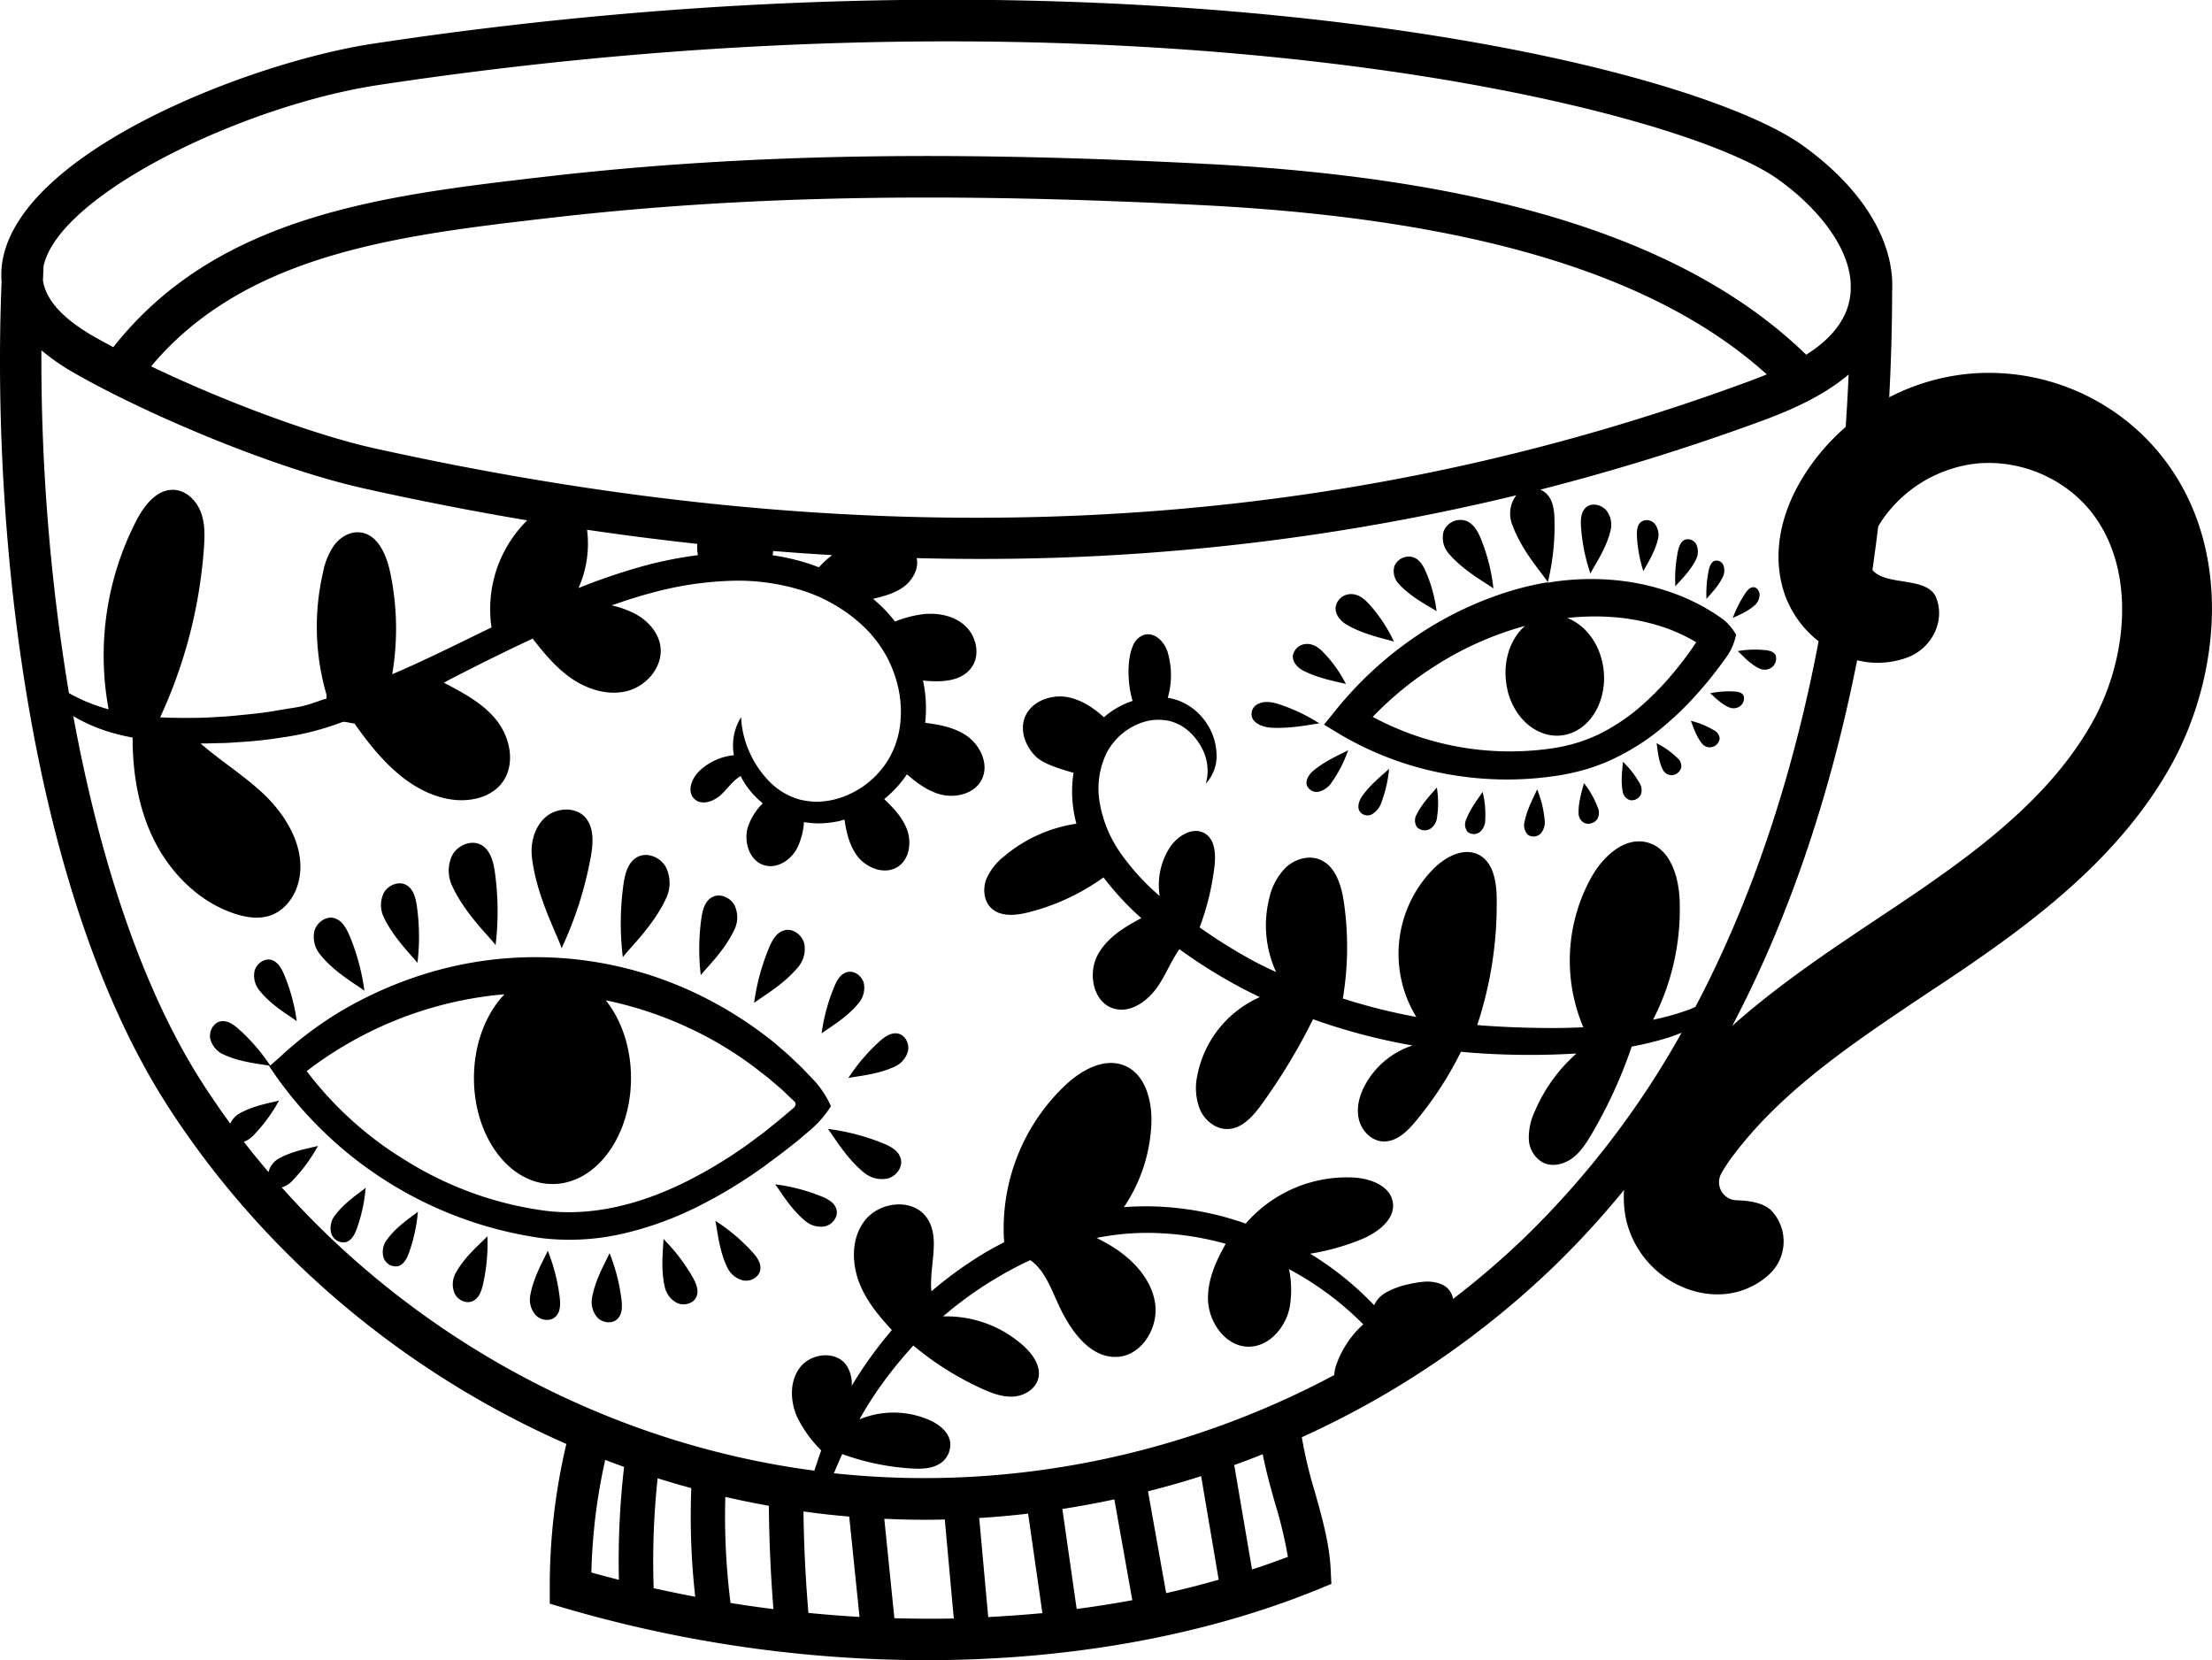 <svg xmlns="http://www.w3.org/2000/svg" viewBox="0 0 657.05 493.07"><title>Asset 5</title><g id="Layer_2" data-name="Layer 2"><g id="Layer_1-2" data-name="Layer 1"><path d="M50.06,328.88c28.61,44.2,70.32,78.95,118.17,100a183.91,183.91,0,0,0-4.93,42.85v4.59l4.41,1.3a383.57,383.57,0,0,0,107.51,15.48c41.65,0,81.82-7,116.25-21l4-1.65-.21-4.37c-.39-7.74-2.6-15.54-4.73-23.09a129.45,129.45,0,0,1-3.84-16.11,266.53,266.53,0,0,0,74.5-50.36,262.54,262.54,0,0,0,21.21-23.08,32.59,32.59,0,0,0,.61,8.76,28.78,28.78,0,0,0,19.27,21,25.56,25.56,0,0,0,7.83,1.25,22.54,22.54,0,0,0,15.37-5.89,13.34,13.34,0,0,0,.82-18.85c-2.22-2.42-6.63-3.11-10.42-3.21a5.35,5.35,0,0,1-4.65-7.83,45.43,45.43,0,0,1,4-6c14.69-19.23,35.37-33,57.26-47.66l6.05-4c23.86-16,50.63-35.47,66.31-63.62C660,200.22,664.38,158.5,638.22,131a65.74,65.74,0,0,0-53.23-20,65.07,65.07,0,0,0-23.82,7c.61-11.31.85-21.86.87-31.44.05-1,.06-2.1,0-3.15v-.4h0c-.81-13.82-10.19-28.12-26.73-39.92-15.9-11.35-62.85-27.86-142.88-37.08-61.08-7-159.56-11.53-281.84,7C74.48,18.54,6.94,44.59.81,77.08a24.92,24.92,0,0,0-.34,6.61C-2.57,158.16,8.55,264.73,50.06,328.88Zm125.6,138.18a171.12,171.12,0,0,1,4.11-33.44c1.86.72,3.73,1.4,5.61,2.08a242.33,242.33,0,0,0-1.54,33.53C181.1,468.54,178.38,467.82,175.66,467.06Zm18.51,4.66a231.21,231.21,0,0,1,1.17-32.65q4.95,1.56,10,2.93a214.58,214.58,0,0,0,1.17,32.26Q200.31,473.09,194.17,471.72ZM217,476.11a203.53,203.53,0,0,1-1.55-31.51c4.28,1,8.6,1.87,12.93,2.65.09,10.21.54,20.48,1.36,30.68Q223.39,477.14,217,476.11Zm23.14,3c-.86-10-1.35-20.13-1.48-30.19,1.91.26,3.83.53,5.75.75q3.91.45,7.84.78l3.06,29.81Q247.76,479.81,240.16,479.07Zm25.53,1.57-3-29.57c3.94.17,7.88.29,11.82.29q3.07,0,6.15-.08l2.67,29.41C277.46,480.83,271.58,480.8,265.69,480.64Zm27.87-.34-2.68-29.47q7.29-.45,14.53-1.29l4.24,29.55C304.33,479.62,299,480,293.56,480.3Zm26.28-2.41-4.26-29.74q7.76-1.2,15.44-2.85l5.34,29.95Q328.22,476.78,319.84,477.89Zm26.58-4.71L341,442.94q8-2,15.78-4.5L362,469.19Q354.37,471.4,346.42,473.18Zm25.51-7-5.3-31.08c2.84-1,5.67-2.09,8.47-3.21.93,4.88,2.3,9.74,3.64,14.49a131.44,131.44,0,0,1,3.84,16C379.09,463.71,375.53,465,371.93,466.15ZM247.71,437.58q1.18-2.88,2.46-5.7a72.86,72.86,0,0,0,20.53,4.28c2.7.16,5.5.13,7.86-1.08a6.69,6.69,0,0,0,3.67-6.81c-.56-3.29-3.69-5.48-6.64-6.7a26.62,26.62,0,0,0-20.28,0q1.56-2.81,3.28-5.51a123.41,123.41,0,0,1,12.72-16.41,89,89,0,0,0,20.36,12.82c2.95,1.34,6.08,2.53,9.31,2.34s6.55-2.15,7.39-5.26c1-3.57-1.47-7.15-4.18-9.65A34.22,34.22,0,0,0,280.13,391a110.43,110.43,0,0,1,16.1-11.54,103.09,103.09,0,0,1,9.81-5.18c4.67,3.27,6.38,9.31,9.23,15,3.43,6.85,9.06,14.23,16.7,13.73,7.25-.47,12.19-8.67,11.15-15.86s-6.52-13-12.68-16.86c-1.52-.94-3.1-1.8-4.7-2.6a76.68,76.68,0,0,1,20.42-1.32,86.06,86.06,0,0,1,17.92,3.07c-2.89,5.13-5.36,10.59-5.26,16.42.12,6.93,5.33,14.25,12.25,14.13,5.93-.1,10.66-5.59,11.95-11.38a30.07,30.07,0,0,0-.14-11.65,92.39,92.39,0,0,1,22.06,16.39,29.31,29.31,0,0,0-7.81,11.48,12.33,12.33,0,0,0-.82,3.59C351.13,432.53,299,443.12,247.71,437.58ZM587.45,137.64a39.41,39.41,0,0,1,31.45,11.79c16.1,16.9,13.55,45.47,2.69,64.95-12.8,23-35.61,39.51-57.87,54.46l-6,4C543,282.66,528,292.7,514.54,304.71c18.49-35.12,30-72.8,37.1-108.6a25.43,25.43,0,0,0,15.14-.91c7-2.7,11.13-10.7,8.33-17.69-2.57-6.41-15-3.34-18.92-8.23.62-4.36,1.2-8.68,1.71-12.93.26-.44.52-.89.81-1.34A39.32,39.32,0,0,1,587.45,137.64Zm-51.12,2.85c-7.71,11.87-10,24.52-6.34,35.62a30.56,30.56,0,0,0,10.21,14.36c-6.8,35.77-18.12,73.55-36.59,108.59-.5.21-1,.45-1.52.66a70.77,70.77,0,0,1-8.28,2.54c-.92.23-1.86.42-2.8.62a71.51,71.51,0,0,0,7.91-35.5c-.28-7-2.74-15.28-9.49-17.13s-13,3.92-16.49,9.88a50.94,50.94,0,0,0-2.63,45c-3.84.16-7.68.25-11.54.2-5.92-.06-11.94-.27-17.82-.7-.72,0-1.43-.14-2.15-.19a114.06,114.06,0,0,0,5.77-37.82c-.08-4.81-1-10.44-5.23-12.69-4.54-2.41-10.12.6-13.7,4.29a35.9,35.9,0,0,0-4.94,43.83,173.8,173.8,0,0,1-21.83-5.48,92.39,92.39,0,0,0,.3-28.7c-.75-5.08-2.56-10.87-7.38-12.66-3.29-1.21-7.13,0-9.73,2.33a18.35,18.35,0,0,0-5,9.1,33.23,33.23,0,0,0,2,22.09c-1.92-.91-3.85-1.8-5.73-2.78a152.88,152.88,0,0,1-15-9.11c-.67-.43-1.31-.91-2-1.38a76.81,76.81,0,0,0,4.42-18.17c.4-3.55.21-7.84-2.82-9.72-3.54-2.19-8.17.68-10.46,4.16a20.73,20.73,0,0,0-3,14.41l0,0a70,70,0,0,1-11.49-12.57,36.89,36.89,0,0,1-6.27-14.87,24.21,24.21,0,0,1,2.07-15.2,18.74,18.74,0,0,1,11.47-9.21,14.93,14.93,0,0,1,7.21-.12,13.6,13.6,0,0,1,6.23,3.56c3.62,3.55,6.16,9,4.49,15a12,12,0,0,0,3.17-9,17.42,17.42,0,0,0-3.42-9.59,17.22,17.22,0,0,0-8.64-6.32,18.82,18.82,0,0,0-2.42-.56,24.13,24.13,0,0,0,0-13.45c-.82-2.84-3.61-6.19-7-5.26a5.52,5.52,0,0,0-3.45,3.54c-1.67,4-1.54,11,0,16.09a25,25,0,0,0-7.29,3.86c-.42.31-.8.66-1.2,1-3.18-2.85-6.79-5.26-10.94-6-5-.89-10.95,1.43-12.66,6.25-1.4,4,.37,8.5,3.37,11.43,2.26,2.21,7.19,3.67,11.19,4.83a35.37,35.37,0,0,0-.11,10.32,36.89,36.89,0,0,0,.95,4.79,43,43,0,0,0-21.34,9.58,17.52,17.52,0,0,0-5.47,7c-1,2.83-.71,6.3,1.44,8.41,2.74,2.71,7.22,2.3,11,1.36a65.35,65.35,0,0,0,22.42-10.41,84.81,84.81,0,0,0,11,11.9l.24.21c-5.15,2.72-10.3,5.87-13,11-3,5.62-1.2,14.2,4.94,15.89,5.16,1.42,10.3-2.56,13.22-7,2.23-3.44,3.81-7.34,6.14-10.67a154.85,154.85,0,0,0,19.07,11.83c1.59.83,3.21,1.62,4.83,2.4a32.13,32.13,0,0,0-18.6,23.44,17.24,17.24,0,0,0,.92,10.18c1.47,3.14,4.63,5.64,8.1,5.57,4.29-.1,7.54-3.79,10.07-7.27a178.86,178.86,0,0,0,15.32-25.35,177.86,177.86,0,0,0,29.55,7.79,24.9,24.9,0,0,0-14.11,11.75c-1.64,3-2.62,6.61-1.88,10s3.52,6.45,7,6.74c4,.34,7.37-2.86,9.94-6a105.08,105.08,0,0,0,13.43-20.62c2.2.21,4.4.39,6.6.52a230.79,230.79,0,0,0,27.71,0,47.94,47.94,0,0,0-12.34,17.1,18.26,18.26,0,0,0-1.81,8.31,8.34,8.34,0,0,0,4.22,7c2.74,1.34,6.15.54,8.62-1.26s4.16-4.43,5.72-7.05a139.79,139.79,0,0,0,12-26.16,93.49,93.49,0,0,0,10.95-2.69c1.29-.43,2.58-.91,3.86-1.42a263.83,263.83,0,0,1-46.66,60.86,249,249,0,0,1-21.2,18.19,5.77,5.77,0,0,0-3.38-4.31,11.55,11.55,0,0,0-6.12-.69c-3.75.4-10.41,2-12.87,5.13a8.09,8.09,0,0,0-1.08,1.75,94.81,94.81,0,0,0-19-15.3,69.37,69.37,0,0,0,15.17-4.25c4.87-2,10.27-6,9.35-11.13-.83-4.73-6.44-6.87-11.23-7.22a39.74,39.74,0,0,0-32.44,13.66,90.26,90.26,0,0,0-23.18-4.88,83.56,83.56,0,0,0-13,0,47.88,47.88,0,0,0,8.16-25c.23-6.7-1.82-14.53-8-17.06-6-2.43-12.62,1.28-17.35,5.63a58.58,58.58,0,0,0-18.39,46.85c-2.08,1.06-4.12,2.19-6.13,3.37a118.41,118.41,0,0,0-15.48,11.21c-.74-7.64,3-16.28-1.67-22.27-4.26-5.42-13.67-4.3-18,1.11s-4.1,13.32-1.33,19.65c2.14,4.9,5.58,9.06,9.26,13a125.12,125.12,0,0,0-11.93,16.57,9.7,9.7,0,0,0-1.79-6.4c-3.2-4.07-10.25-3.23-13.47.83s-3.07,10-1,14.72a35.79,35.79,0,0,0,7.19,10c-.08.24-.15.48-.24.71l-1.79,5.34C181,428.81,124.31,398.26,83.69,352.69a7.42,7.42,0,0,0,3.48-2.34,47.75,47.75,0,0,0,7.28-10c-2,.6-7.35,1.35-11.68,3.79a6.2,6.2,0,0,0-3,4c-2.5-2.95-5-5.95-7.33-9a8,8,0,0,0,3.17-2.26,47.49,47.49,0,0,0,7.28-10c-2,.61-7.35,1.35-11.68,3.8a6.56,6.56,0,0,0-2.81,3.06q-4.12-5.65-7.95-11.55c-18.44-28.49-31-67.72-38.68-109.5.41.24.8.49,1.22.71A50,50,0,0,0,34.57,218c1.6.41,3.21.77,4.82,1.08,0,10.37,1.67,20.83,6.21,30.12,4.91,10,13.4,18.62,24,22.15,3.5,1.16,7.37,1.76,10.85.51,4.09-1.47,7-5.35,8.13-9.55,2.67-9.79-3.26-20-10.7-26.88-5.72-5.3-12.42-9.5-18.29-14.6,1.81,0,3.6-.06,5.39-.11,2,0,4-.15,6-.3a118.16,118.16,0,0,0,12.15-1.28,83.35,83.35,0,0,0,18.56-4.68c.6-.21,1.63.17,3.62.45,7,10,15.83,20.15,27.85,22.4,5.77,1.09,12.45-.16,16-4.84,3.94-5.24,2.54-13.05-1.45-18.25s-10-8.38-15.82-11.42c-.46.05,11.94-6.23,18.55-9.42,2.59-1.25,5.18-2.49,7.78-3.7,3.3,4.24,6.75,8.42,11.11,11.53,4.92,3.52,11.27,5.56,17.11,4s10.67-7.46,9.7-13.43c-.68-4.19-3.92-7.6-7.67-9.57a28.79,28.79,0,0,0-6.78-2.4c3.95-1.4,7.94-2.68,12-3.75a100.11,100.11,0,0,1,22.45-3.51,63.69,63.69,0,0,1,22,2.78,47.43,47.43,0,0,1,18.64,11,37.4,37.4,0,0,1,6.49,8.48,36.87,36.87,0,0,1,3.66,10,32.84,32.84,0,0,1,.43,10.55,26.88,26.88,0,0,1-3.25,9.85,26.37,26.37,0,0,1-16.27,12.26,23.48,23.48,0,0,1-5.12.66,22.3,22.3,0,0,1-5.05-.62,20.11,20.11,0,0,1-8.81-5.06,29.33,29.33,0,0,1-6-8.56A28,28,0,0,1,220.14,213,15.89,15.89,0,0,0,218,224.31a17.53,17.53,0,0,0-10.13,4.55c-2.3,2.16-3.93,6-1.74,8.3s5.9.9,8.12-1.18c1.93-1.81,3.49-4.18,5.75-5.48a24.33,24.33,0,0,0,4.56,6.29c.64.64,1.33,1.24,2,1.82a18.34,18.34,0,0,0-4.37,6.91c-1.41,4.46.44,10.31,5,11.52,3.72,1,7.67-1.56,9.52-5a20,20,0,0,0,2.09-7.85,35.38,35.38,0,0,0,3.84.37,30.13,30.13,0,0,0,6.64-.69c.53-.12,1-.29,1.56-.44.59,3.84,1.46,7.67,3.75,10.75,2.76,3.7,8.26,5.79,12.12,3.25,3.44-2.25,4.14-7.24,2.69-11.09-1.32-3.54-4-6.34-6.76-9a33.6,33.6,0,0,0,6.76-7.36c2.88,2.52,6,4.83,9.62,5.89,4.61,1.33,10.38,0,12.57-4.29,2.31-4.49-.35-10.25-4.53-13.09-3.57-2.43-7.92-3.25-12.24-3.8a40.13,40.13,0,0,0-.41-11.38c-.07-.4-.18-.78-.26-1.18,5.48.57,11.64.34,14.6-4.12,2.42-3.66,1.25-8.94-1.93-12s-7.88-4-12.25-3.63a33.59,33.59,0,0,0-8.72,2.23,44.08,44.08,0,0,0-3.5-4c-1-1-2-1.88-3-2.76,3.12-.75,6.29-1.57,8.9-3.42s4.7-5.23,4.07-8.49c0-.06,0-.11,0-.17q9,.23,17.85.24a675.13,675.13,0,0,0,160.28-18.91c-.06.07-.14.12-.19.19a9,9,0,0,0-1,8.72c2.8,7.64,8.77,14.19,10.54,16.93a86.25,86.25,0,0,0-9.71,2.17,104.17,104.17,0,0,0-29.47,13.86A109.79,109.79,0,0,0,396.71,211l-3.43,4.23,4.56,2.77A95.89,95.89,0,0,0,429,229.75a98.56,98.56,0,0,0,33.14.7,67.38,67.38,0,0,0,8.25-1.75,41.09,41.09,0,0,0,4.11-1.34l2-.74,2-.88a68.68,68.68,0,0,0,14.41-8.94,96.31,96.31,0,0,0,12-11.61c1.83-2.07,3.57-4.22,5.24-6.42.85-1.08,1.64-2.21,2.45-3.32a17.34,17.34,0,0,0,1.8-3,18,18,0,0,0,1.28-3.93A15.56,15.56,0,0,0,513,185a14.45,14.45,0,0,0-1.73-1.45l-.93-.63c-1.17-.8-2.37-1.57-3.61-2.26a62.24,62.24,0,0,0-7.62-3.7,70.14,70.14,0,0,0-16.21-4.28,76.25,76.25,0,0,0-23.17.4,70.66,70.66,0,0,0,2-19.12c-.08-2.88-.58-6.19-3.12-7.94a5.34,5.34,0,0,0-1.11-.58,671.43,671.43,0,0,0,65.93-20.47c8.62-3.17,18.2-7.39,25.68-13.73-.21,5-.5,10.23-.87,15.57A64.68,64.68,0,0,0,536.33,140.49ZM171.84,174.66a32.45,32.45,0,0,0,2.54-17.31h0q16.51,2.43,32.77,4.19a11.4,11.4,0,0,0,.16,3.35A120.43,120.43,0,0,0,191.54,168,181.71,181.71,0,0,0,171.84,174.66Zm57.83-11q8.79.71,17.51,1.22a27,27,0,0,0-3.93,3.62c-.85-.33-1.71-.65-2.58-.94a65.07,65.07,0,0,0-11.18-2.64A10.92,10.92,0,0,0,229.67,163.66ZM111,133.11c-17.84-4-44.38-13.86-66.11-24.3C73,75.22,118.75,69.89,163.1,64.75,220.5,58.1,280.73,57,358.38,61c79.1,4.15,133.63,20.59,166.42,50.2-1.85.76-3.71,1.48-5.56,2.16-73.26,27-149.13,40.43-229.18,40.42C232.71,153.8,173.2,146.89,111,133.11Zm336.8,72c2.44,9.81,10.86,15.38,18.56,12.75,7.39-2.53,11.6-11.81,9.63-21-1.37-6.45-5.48-11.43-10.47-13.3a73.16,73.16,0,0,1,16-.05,62.37,62.37,0,0,1,13.82,3.19,52.14,52.14,0,0,1,6.42,2.88c.72.36,1.39.79,2.08,1.2-.51.75-1,1.51-1.54,2.24-1.47,2.08-3,4.11-4.62,6.07a86.78,86.78,0,0,1-10.48,10.85,58.52,58.52,0,0,1-12.31,8.17,48.31,48.31,0,0,1-14.07,4.19,86.22,86.22,0,0,1-53.07-9.37,98.84,98.84,0,0,1,18.51-15.12A96.37,96.37,0,0,1,453,185.9h0C448.25,190,446,197.52,447.83,205.1ZM112.42,25.25c221.27-33.47,384.8,5.9,415.71,28,10.76,7.68,21,19.25,21.6,30.92v2.14a19.54,19.54,0,0,1-.77,4.51c-1.86,6.15-6.56,10.81-12.45,14.54C501.88,71.7,443.81,53.17,359,48.72c-78.37-4.11-139.24-2.94-197.35,3.8-47.72,5.53-97,11.27-128,50.6-2-1.08-4-2.17-5.89-3.24-9.16-5.28-14.17-10.85-15-16.6.06-1.43.12-2.87.19-4.28C17.58,57.78,72.13,31.35,112.42,25.25Zm-90.77,85.3c21.28,12.26,59.53,28.55,86.71,34.58q24.39,5.42,48.24,9.42A37.08,37.08,0,0,0,146,186.35c-9.87,4.8-19.61,9.68-29.5,13.92a80.6,80.6,0,0,0-.71-30.76c-1.11-5-3.71-10.81-8.81-11.38-3-.33-5.87,1.39-7.68,3.75a21.1,21.1,0,0,0-3.37,8.2A72,72,0,0,0,97,206.38a6.47,6.47,0,0,0,0,1.1c-.64.24-.34.07-1,.29-7.27,2.61-6.71,2-14.21,3.35-3.76.67-7.51,1-11.41,1.39q-2.91.3-5.8.44c-1.93.1-3.87.25-5.79.25-3.75.06-7.51.05-11.22-.14a144,144,0,0,0,13-50.26c.26-3.61.36-7.34-.93-10.72s-4.26-6.36-7.87-6.58c-5.13-.33-8.92,4.59-11.28,9.15a87.51,87.51,0,0,0-8.23,56l.13.07a57.45,57.45,0,0,1-7-2.42,54.52,54.52,0,0,1-4.91-2.43,604.26,604.26,0,0,1-8.18-101.83A63.2,63.2,0,0,0,21.65,110.55Z"/><path d="M236.73,339l4.44-3.78a30.47,30.47,0,0,0,5.65-6.67,28.56,28.56,0,0,0-4.66-7.26l-3.93-4.14-4.13-3.92-4.34-3.73A117.12,117.12,0,0,0,210.64,297a111,111,0,0,0-89-6.2,116.31,116.31,0,0,0-20.67,9.71,107.64,107.64,0,0,0-18.15,13.75l0,0-2.55,2.23A55.4,55.4,0,0,0,71,305.75c-1.56-1.42-3.52-2.83-5.58-2.37s-3.34,2.93-3,5.05a7,7,0,0,0,4,4.78c5.12,2.41,11.27,2.82,13.64,3.34l-.12.11,2.06,3a116.49,116.49,0,0,0,78.82,48.08,70.69,70.69,0,0,0,24.11-1.3,98.91,98.91,0,0,0,22.39-8.09,142.64,142.64,0,0,0,20.09-12.24l4.69-3.5Zm-9.59-2.84-4.47,3.34A135.22,135.22,0,0,1,203.74,351c-13.12,6.53-27.67,10.42-41.87,8.6a104,104,0,0,1-41.09-14.76,105.87,105.87,0,0,1-29.68-26.7,112.82,112.82,0,0,1,33.74-17.76,111.78,111.78,0,0,1,25-5.06c-5.5,5.76-9.06,14.74-9.06,24.87,0,17.39,10.44,31.49,23.33,31.49s23.32-14.1,23.32-31.49c0-9.13-2.89-17.33-7.49-23.08A112.2,112.2,0,0,1,206.09,306,109.22,109.22,0,0,1,224,316.9l4.15,3.22,4,3.41,3.82,3.62c.51.58.54,1.12-.17,1.85l-4.27,3.62Z"/><path d="M166.83,281.62a110.37,110.37,0,0,0,8.65-27.1c.76-4.15,1.07-9-1.88-12s-8.52-2.59-11.7.32-4.39,7.58-3.89,11.86C159.35,266.1,165.3,277.14,166.83,281.62Z"/><path d="M147.21,280.69a84.12,84.12,0,0,0-.21-21.62c-.45-3.17-1.37-6.74-4.22-8.2s-6.76.16-8.37,3a10.58,10.58,0,0,0,0,9.48C138.11,271.27,145,277.83,147.21,280.69Z"/><path d="M124,286a65.39,65.39,0,0,0-.17-16.83c-.34-2.46-1.06-5.24-3.28-6.38s-5.26.13-6.51,2.35a8.23,8.23,0,0,0,0,7.38C117,278.7,122.34,283.8,124,286Z"/><path d="M108.25,294.28A65.47,65.47,0,0,0,103.87,278c-1-2.3-2.34-4.8-4.77-5.35s-5.07,1.44-5.72,3.9a8.27,8.27,0,0,0,1.87,7.15C99.56,289,106.05,292.55,108.25,294.28Z"/><path d="M88.15,303.31a55,55,0,0,0-3.7-13.72c-.8-1.94-2-4.06-4-4.52s-4.28,1.21-4.83,3.29a7,7,0,0,0,1.58,6C80.81,298.82,86.29,301.85,88.15,303.31Z"/><path d="M197.77,267a10.6,10.6,0,0,0,0-9.49c-1.6-2.86-5.45-4.51-8.36-3s-3.77,5-4.22,8.2A83.75,83.75,0,0,0,185,284.3C187.17,281.43,194.1,274.88,197.77,267Z"/><path d="M218.12,276.16a8.23,8.23,0,0,0,0-7.38c-1.25-2.23-4.24-3.52-6.51-2.35s-2.94,3.91-3.28,6.38a65.31,65.31,0,0,0-.17,16.82C209.87,287.41,215.26,282.31,218.12,276.16Z"/><path d="M237,287.33a8.25,8.25,0,0,0,1.87-7.14c-.65-2.47-3.23-4.47-5.72-3.91s-3.82,3.06-4.77,5.36A65.24,65.24,0,0,0,224,297.89C226.16,296.15,232.65,292.57,237,287.33Z"/><path d="M255,298a7,7,0,0,0,1.58-6c-.55-2.09-2.73-3.77-4.83-3.3s-3.23,2.58-4,4.52a54.93,54.93,0,0,0-3.7,13.73C245.92,305.45,251.4,302.43,255,298Z"/><path d="M266.78,307c-2.06-.46-4,.95-5.58,2.36A55.2,55.2,0,0,0,252,320.18c2.31-.53,8.56-.93,13.74-3.37a7,7,0,0,0,4-4.78C270.12,309.91,268.88,307.46,266.78,307Z"/><path d="M262.19,339.54a65.16,65.16,0,0,0-16.29-4.23c1.76,2.18,5.4,8.64,10.67,12.91a8.28,8.28,0,0,0,7.16,1.8c2.46-.67,4.44-3.27,3.86-5.75S264.5,340.47,262.19,339.54Z"/><path d="M244,355.35a55,55,0,0,0-13.76-3.58c1.48,1.84,4.56,7.3,9,10.9a7,7,0,0,0,6,1.53c2.07-.57,3.74-2.76,3.25-4.86S245.93,356.13,244,355.35Z"/><path d="M212.49,362.61c.55,2.3,1,8.55,3.49,13.71a7,7,0,0,0,4.82,4c2.12.38,4.56-.89,5-3s-1-4-2.42-5.56A55.07,55.07,0,0,0,212.49,362.61Z"/><path d="M197.07,368c0,2.36-.91,8.56.37,14.14a7,7,0,0,0,3.82,4.93c2,.83,4.65.14,5.56-1.82s-.08-4.13-1.13-6A54.79,54.79,0,0,0,197.07,368Z"/><path d="M181.06,372.19c-.9,2.19-4.18,7.52-5.18,13.17a7,7,0,0,0,1.6,6c1.5,1.54,4.22,1.94,5.82.49s1.54-3.83,1.29-5.92A55.44,55.44,0,0,0,181.06,372.19Z"/><path d="M162.71,371.48c-.9,2.19-4.18,7.52-5.18,13.16a7,7,0,0,0,1.6,6c1.5,1.55,4.22,1.95,5.82.5s1.54-3.83,1.29-5.92A55.44,55.44,0,0,0,162.71,371.48Z"/><path d="M135.5,377.86a7,7,0,0,0-.51,6.21c.9,2,3.33,3.25,5.32,2.42s2.74-3.1,3.19-5.15a54.8,54.8,0,0,0,1.28-14.16C143.2,368.94,138.32,372.87,135.5,377.86Z"/><path d="M115,368.12a6,6,0,0,0-1.1,5.3,3.79,3.79,0,0,0,4.33,2.65c1.76-.49,2.69-2.38,3.3-4.1a48,48,0,0,0,2.6-12.07C122.53,361.25,117.91,364.12,115,368.12Z"/><path d="M99.49,361a6.09,6.09,0,0,0-1.1,5.3,3.8,3.8,0,0,0,4.33,2.65c1.76-.5,2.69-2.39,3.3-4.11a47.83,47.83,0,0,0,2.6-12.06C107.08,354.14,102.45,357,99.49,361Z"/><path d="M443.6,174.78a54.57,54.57,0,0,0-3.8-14.93c-.89-2.17-2.23-4.59-4.75-5.28a5.37,5.37,0,0,0-6.24,3.26,7.17,7.17,0,0,0,1.75,6.84C434.94,169.71,441.47,173.17,443.6,174.78Z"/><path d="M426.72,181.54a41.9,41.9,0,0,0-3.32-12c-.76-1.73-1.91-3.64-4-4.13a4.65,4.65,0,0,0-5.22,2.77,5.51,5.51,0,0,0,1.51,5.44C419.35,177.61,424.9,180.27,426.72,181.54Z"/><path d="M400.06,185.57c5.12,3,11.7,4.24,14,5a45.35,45.35,0,0,0-7.26-11c-1.36-1.53-3.18-3.15-5.55-3.11a4.57,4.57,0,0,0-4.53,4C396.64,182.57,398.1,184.43,400.06,185.57Z"/><path d="M387.07,199.16c4.65,2.46,10.63,3.39,12.72,4a38,38,0,0,0-6.66-9.35c-1.24-1.29-2.9-2.64-5.05-2.54a4.2,4.2,0,0,0-4.07,3.62C384,196.64,385.29,198.22,387.07,199.16Z"/><path d="M380.28,209.29c-1.93-.66-4.31-1.22-6.32-.32a3.29,3.29,0,0,0-1.81,4.66c1,1.5,3.12,2.35,5.35,2.5,5.83.38,12.06-1,14.4-1.27A52.33,52.33,0,0,0,380.28,209.29Z"/><path d="M471.3,150.56c-1.7,1.27-1.82,3.72-1.68,5.85a54.17,54.17,0,0,0,2.8,13.94c1-2.13,4.64-7.2,5.95-12.67a7,7,0,0,0-1.21-6.07C475.75,149.94,473,149.27,471.3,150.56Z"/><path d="M487.46,155c-1.21,1-1.31,2.77-1.22,4.34a41.07,41.07,0,0,0,1.9,10.32c.75-1.58,3.34-5.37,4.32-9.44a5.32,5.32,0,0,0-.84-4.51A3.09,3.09,0,0,0,487.46,155Z"/><path d="M500.45,160.31c-1.3.6-1.81,2.25-2.1,3.73a41.57,41.57,0,0,0-.71,10.13c1-1.31,4.26-4.25,6.06-7.83A5.28,5.28,0,0,0,504,162,2.82,2.82,0,0,0,500.45,160.31Z"/><path d="M509.15,166.64c-1,.51-1.43,1.85-1.66,3.05a35.52,35.52,0,0,0-.61,8.22c.83-1.08,3.36-3.49,4.8-6.42a4.44,4.44,0,0,0,.25-3.56A2.16,2.16,0,0,0,509.15,166.64Z"/><path d="M522.67,176.75c0-1.19-.8-2.35-1.85-2.34s-1.88,1-2.52,2a35.48,35.48,0,0,0-3.6,7.15c1.11-.61,4.15-1.7,6.45-3.72A4.33,4.33,0,0,0,522.67,176.75Z"/><path d="M524.52,193.12a29.43,29.43,0,0,0-8.35.27c1.08.9,3.46,3.76,6.4,5.15a3.61,3.61,0,0,0,3.56-.21,3.27,3.27,0,0,0,1.33-3.58C527,193.58,525.7,193.25,524.52,193.12Z"/><path d="M515.33,205.4a26.77,26.77,0,0,0-7.35.52c.95.72,3.06,3.09,5.65,4.18a3.28,3.28,0,0,0,3.14-.29,2.85,2.85,0,0,0,1.17-3.11C517.52,205.71,516.37,205.48,515.33,205.4Z"/><path d="M509,216.84a24.68,24.68,0,0,0-6.77-2.75c.54,1.15,1.44,4.45,3.3,6.71a2.94,2.94,0,0,0,5.27-1.49A3,3,0,0,0,509,216.84Z"/><path d="M492.05,220.74c.29,1.31.44,4.93,1.79,7.7a3.05,3.05,0,0,0,2.68,1.81,3.12,3.12,0,0,0,2.86-2.21,3.19,3.19,0,0,0-1.24-3A24.3,24.3,0,0,0,492.05,220.74Z"/><path d="M482.05,226.26c0,1.47-.72,5.42-.06,8.76a3.18,3.18,0,0,0,2.17,2.63,3,3,0,0,0,3.27-1.72,4,4,0,0,0-.54-3.53A25.78,25.78,0,0,0,482.05,226.26Z"/><path d="M470.48,232.59c-.29,1.49-1.7,5.4-1.58,8.91a3.27,3.27,0,0,0,1.83,3,3.33,3.33,0,0,0,3.75-1.24,3.9,3.9,0,0,0,0-3.68A25.69,25.69,0,0,0,470.48,232.59Z"/><path d="M456.59,234.44c-.63,1.59-2.95,5.64-3.73,9.64a4,4,0,0,0,1,3.88,3,3,0,0,0,3.93-.54,5.32,5.32,0,0,0,1-4.18A32,32,0,0,0,456.59,234.44Z"/><path d="M435.51,243.41a3.51,3.51,0,0,0,.39,3.63,2.93,2.93,0,0,0,3.78,0,4.7,4.7,0,0,0,1.49-3.64,27.59,27.59,0,0,0-.78-8.21C439.57,236.58,436.81,239.92,435.51,243.41Z"/><path d="M420.81,241.89a3.55,3.55,0,0,0,.09,3.79,3.27,3.27,0,0,0,4.07.41,4.79,4.79,0,0,0,1.92-3.62,27.94,27.94,0,0,0-.1-8.57C425.78,235.21,422.52,238.4,420.81,241.89Z"/><path d="M404.67,236.38c-1,1.4-1.48,3.08-.95,4.34a2.81,2.81,0,0,0,3.87,1.1,6.48,6.48,0,0,0,2.86-3.83,37.5,37.5,0,0,0,2.16-9.65C411.29,229.65,407.28,232.71,404.67,236.38Z"/><path d="M388.11,233a3.09,3.09,0,0,0,3.78,2.11,6.7,6.7,0,0,0,3.94-3.12,38.2,38.2,0,0,0,4.63-9.17c-1.71,1-6.66,3-10.28,6.05C388.8,230,387.88,231.56,388.11,233Z"/></g></g></svg>